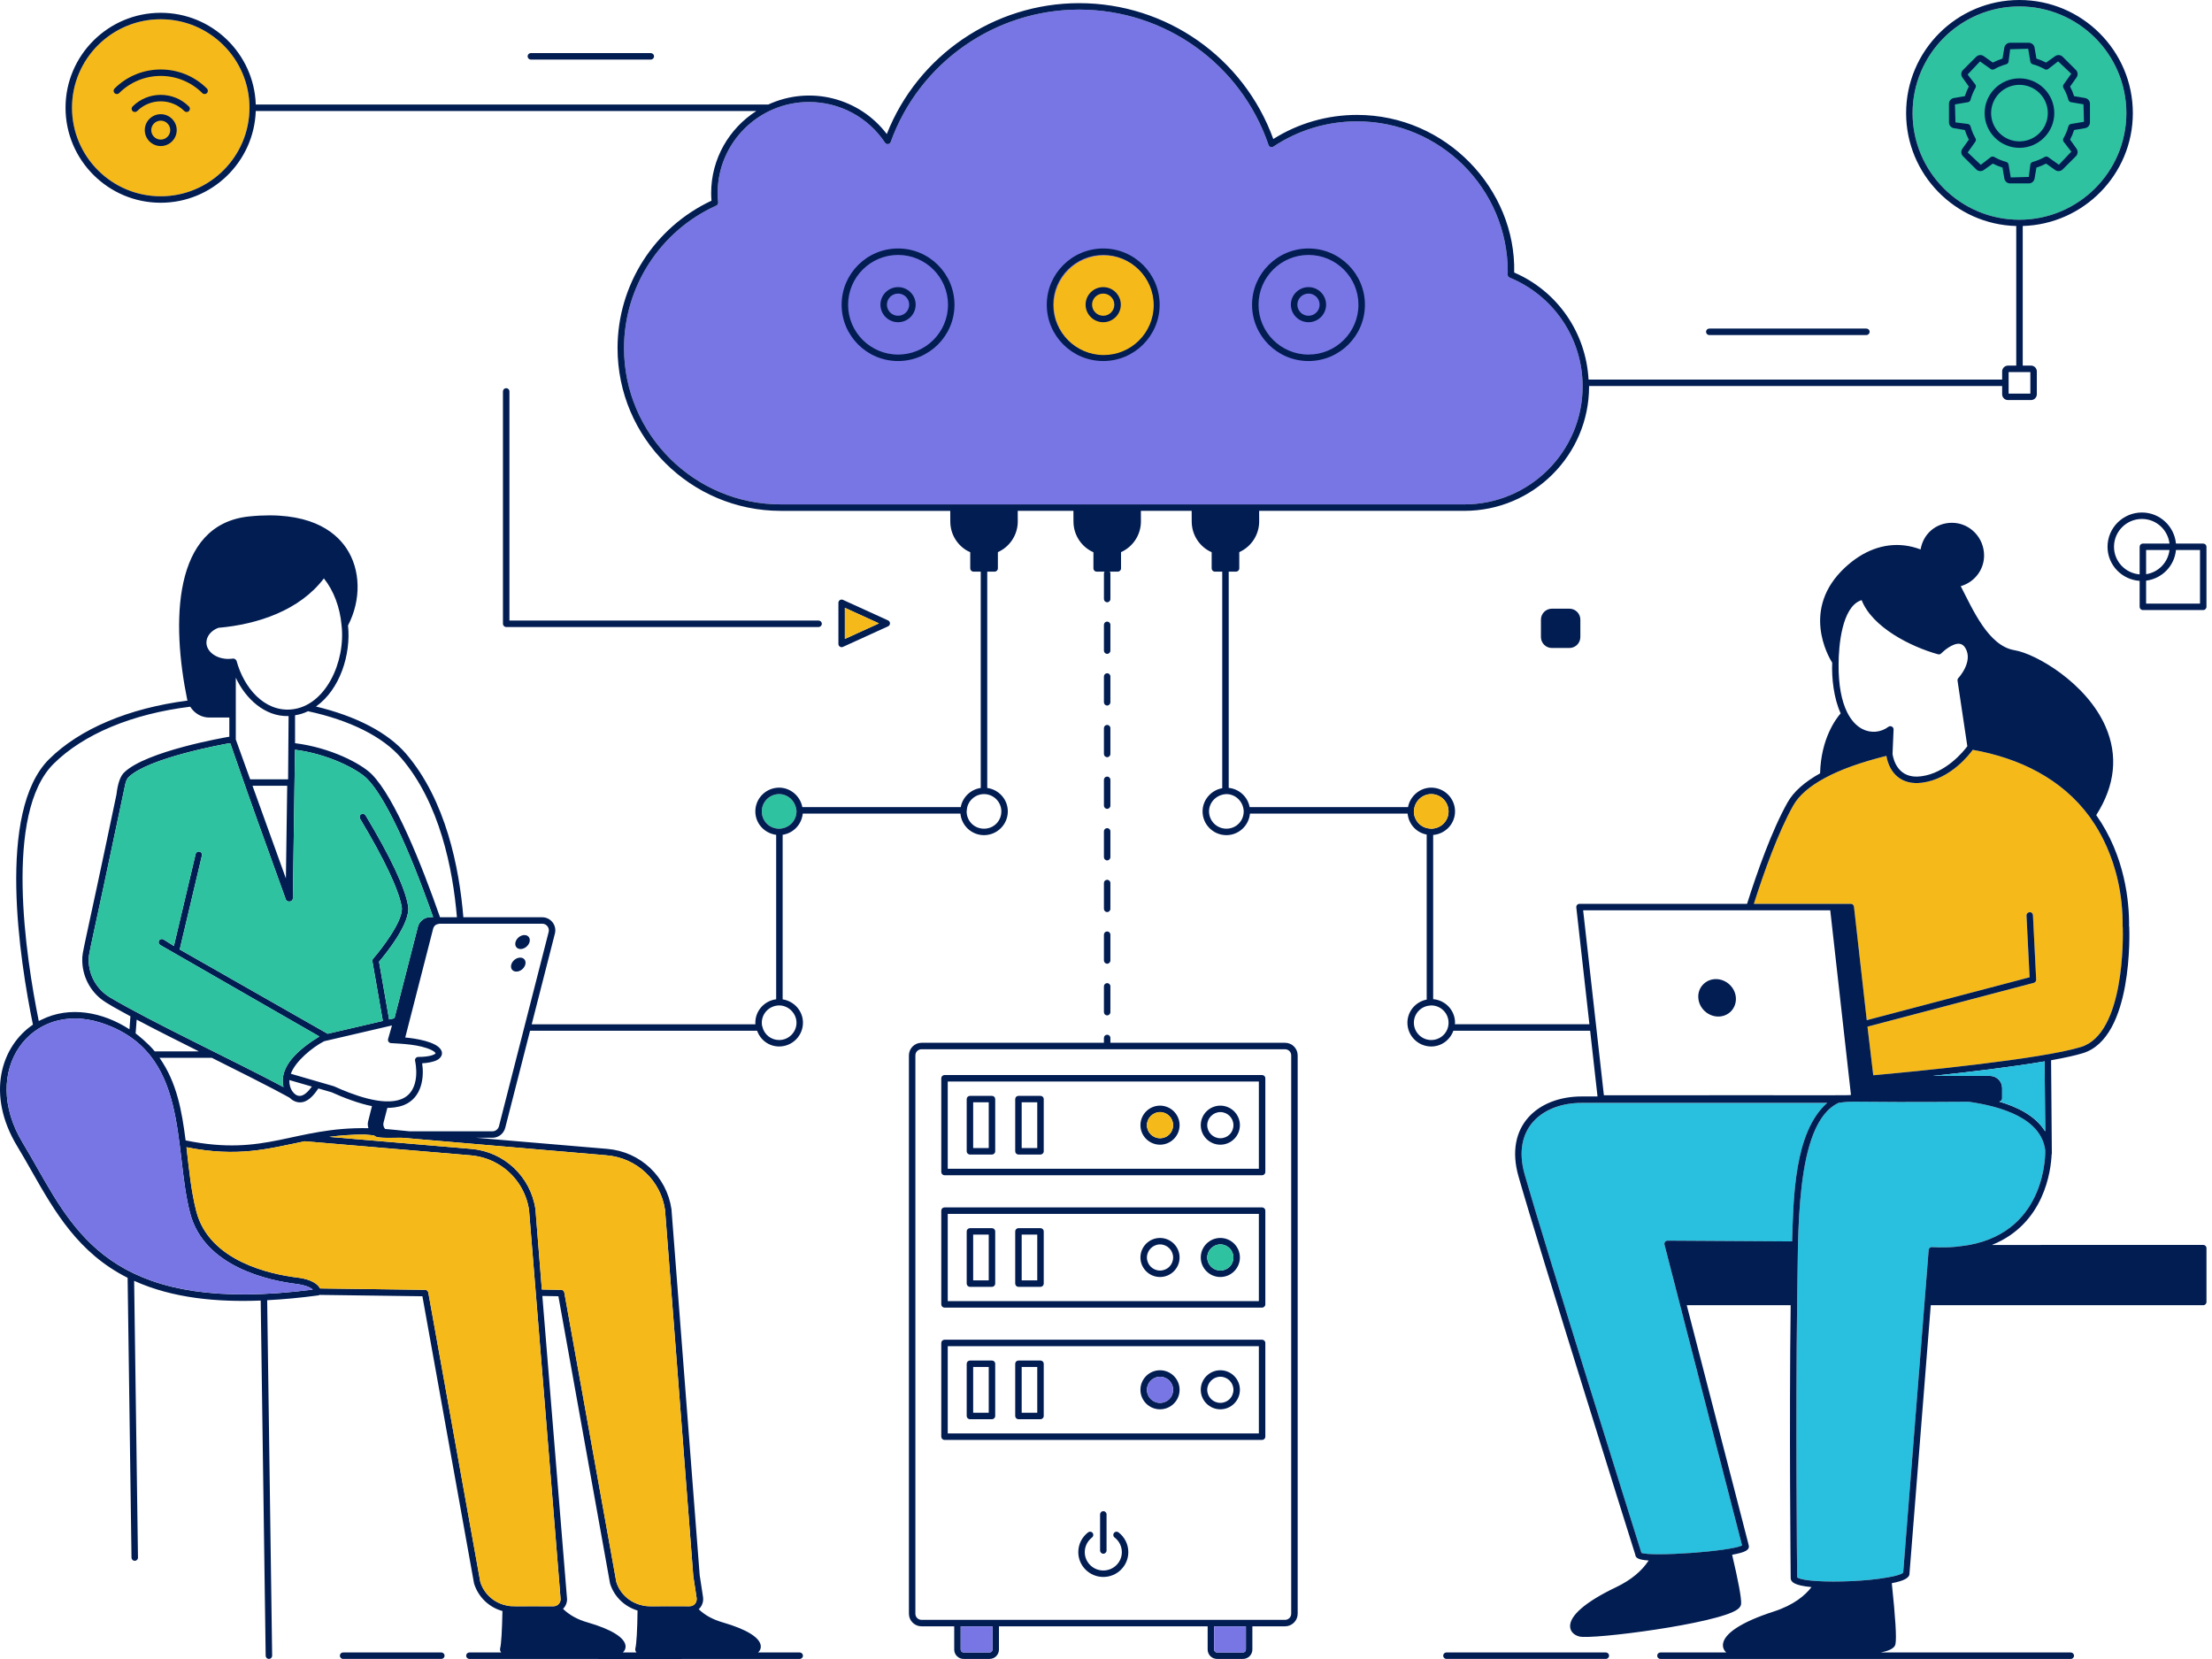 <svg width="288" height="216" viewBox="0 0 288 216" fill="none" xmlns="http://www.w3.org/2000/svg">
<path d="M256.388 162.09C255.657 162.178 254.304 162.517 251.551 162.37C251.302 162.347 251.127 162.529 251.109 162.756C250.311 172.867 248.578 194.811 247.792 204.757C247.791 204.76 247.539 205.08 245.775 205.373C243.01 205.878 239.11 206.002 236.641 205.855C234.649 205.741 234.107 205.464 233.988 205.383C233.974 203.968 233.78 184.521 233.989 169.522C234.16 161.176 233.582 146.23 239.393 143.583C241.742 143.28 239.824 143.563 256.31 143.443C260.527 144.047 265.785 145.578 266.287 149.781C266.291 149.884 266.593 160.212 256.388 162.09Z" fill="#29BFDE"/>
<path d="M213.709 202.192C213.072 200.159 200.966 161.563 198.523 152.966C196.758 146.826 200.909 143.602 205.936 143.602H237.9C233.544 147.447 233.514 156.147 233.328 161.634L217.125 161.536C217.125 161.536 217.124 161.536 217.123 161.536C216.849 161.536 216.65 161.793 216.713 162.055C230.708 216.333 213.333 148.99 226.815 201.231C225.094 202.021 215.099 202.704 213.709 202.192Z" fill="#29BFDE"/>
<path d="M101.445 107.895C100.179 107.895 99.188 106.906 99.188 105.643C99.188 104.401 100.2 103.391 101.445 103.391C102.624 103.391 103.629 104.349 103.702 105.614L103.731 105.616C103.733 105.625 103.738 105.633 103.742 105.643H103.702C103.702 106.871 102.703 107.881 101.445 107.895Z" fill="#2EC2A0"/>
<path d="M249.016 14.728C249.016 7.072 255.252 0.844 262.915 0.844C270.598 0.844 276.849 7.072 276.849 14.728C276.849 22.384 270.598 28.612 262.915 28.612C255.252 28.611 249.016 22.384 249.016 14.728Z" fill="#2EC2A0"/>
<path d="M20.92 25.558C14.554 25.558 9.375 20.385 9.375 14.025C9.375 7.675 14.553 2.508 20.92 2.508C27.294 2.508 32.48 7.674 32.48 14.025C32.48 20.385 27.294 25.558 20.92 25.558Z" fill="#F6B91A"/>
<path d="M233.479 104.874C234.209 103.579 235.587 102.379 237.575 101.306C237.575 101.306 237.575 101.306 237.576 101.306C237.577 101.306 237.577 101.306 237.577 101.306C239.61 100.199 242.321 99.232 245.602 98.418C246.019 100.771 247.662 102.243 250.233 101.908C253.977 101.437 256.438 98.198 256.847 97.625C262.902 98.7 268.437 101.382 272.062 106.337C272.23 106.664 276.466 111.776 276.362 120.665C276.362 120.676 276.372 120.682 276.373 120.693C276.374 120.717 276.376 120.742 276.382 120.765C276.414 121.88 276.665 134.59 270.93 136.321C265.747 137.914 249.29 139.52 243.895 139.999C243.875 139.828 243.102 133.315 243.145 133.673L264.794 127.968C264.987 127.917 265.117 127.739 265.107 127.54L264.686 119.169C264.675 118.938 264.501 118.747 264.244 118.771C264.012 118.782 263.833 118.98 263.845 119.212L264.25 127.242L243.05 132.828L241.383 118.051C241.359 117.839 241.18 117.678 240.965 117.678C240.784 117.678 227.859 117.678 228.35 117.678C229.628 113.664 231.501 108.379 233.479 104.874Z" fill="#F6B91A"/>
<path d="M190.663 65.67C172.739 65.67 121.417 65.67 101.661 65.67C90.406 65.67 81.248 56.541 81.248 45.319C81.248 37.337 85.962 30.055 93.258 26.768C93.424 26.693 93.524 26.52 93.504 26.34C93.462 25.955 93.435 25.544 93.435 25.146C93.435 18.603 98.771 13.279 105.329 13.279C109.329 13.279 113.027 15.258 115.223 18.572C115.418 18.868 115.855 18.801 115.971 18.483C119.68 8.175 129.539 1.25 140.505 1.25C151.669 1.25 161.579 8.333 165.163 18.874C165.25 19.129 165.562 19.246 165.796 19.088C169.024 16.937 172.792 15.8 176.693 15.8C187.509 15.8 196.307 24.577 196.307 35.367C196.307 35.479 196.308 35.591 196.295 35.704C196.274 35.891 196.379 36.069 196.554 36.14C202.325 38.517 206.054 44.081 206.054 50.316C206.052 58.782 199.148 65.67 190.663 65.67Z" fill="#7876E5"/>
<path d="M223.721 132.353C225.064 132.353 226.103 131.265 226.009 129.886V129.885C225.915 128.558 224.749 127.477 223.41 127.477C222.075 127.477 221.003 128.583 221.122 129.943C221.215 131.272 222.38 132.353 223.721 132.353Z" fill="#021D52"/>
<path d="M197.147 35.481C197.389 24.641 188.29 14.961 176.692 14.961C172.805 14.961 169.045 16.044 165.782 18.098C161.938 7.496 151.848 0.411 140.504 0.411C129.45 0.411 119.486 7.227 115.459 17.453C111.922 12.786 105.534 11.077 100.022 13.611H33.302C33.081 6.989 27.62 1.666 20.921 1.666C14.091 1.666 8.533 7.21 8.533 14.024C8.533 20.847 14.091 26.398 20.921 26.398C27.615 26.398 33.073 21.076 33.301 14.452H98.478C94.944 16.712 92.591 20.658 92.591 25.148C92.591 25.473 92.608 25.807 92.635 26.13C85.195 29.61 80.404 37.109 80.404 45.321C80.404 57.006 89.938 66.513 101.659 66.513H123.722L123.727 67.902C123.727 69.751 124.865 71.272 126.325 71.9V74.007C126.325 74.24 126.514 74.427 126.746 74.427H127.693V102.592C126.38 102.777 125.318 103.796 125.088 105.088H104.465C104.198 103.659 102.928 102.551 101.443 102.551C99.734 102.551 98.344 103.938 98.344 105.643C98.344 107.206 99.515 108.488 101.056 108.694V130.106C99.531 130.298 98.344 131.587 98.344 133.16C98.344 133.22 98.35 133.292 98.353 133.361H69.228C69.271 133.191 72.293 121.377 72.25 121.545C72.519 120.471 71.709 119.427 70.594 119.427H60.33C59.794 112.975 58.061 104.192 52.872 98.143C50.515 95.392 46.362 93.232 41.137 91.988C44.267 89.783 45.71 85.204 45.312 81.434C47.05 78.095 46.968 74.152 45.086 71.362C43.529 69.053 40.065 66.467 32.443 67.239C22.374 68.266 22.352 81.189 24.37 91.073C24.378 91.122 24.406 91.169 24.417 91.217C16.78 92.197 10.389 94.888 6.394 98.842C-0.481 105.664 2.579 125.084 4.287 133.41C0.152 136.22 -1.855 142.476 2.253 149.259C2.893 150.315 3.505 151.391 4.117 152.47C7.124 157.761 10.199 163.141 16.616 166.369L17.122 202.803C17.125 203.033 17.313 203.217 17.543 203.217C17.544 203.217 17.547 203.217 17.549 203.217C17.781 203.214 17.968 203.023 17.964 202.791L17.464 166.762C22.533 169.06 28.362 169.545 33.943 169.33L34.591 215.576C34.594 215.806 34.782 215.991 35.012 215.991C35.013 215.991 35.016 215.991 35.018 215.991C35.251 215.987 35.437 215.797 35.434 215.565L34.786 169.284C36.863 169.178 39.081 168.978 41.489 168.653C41.527 168.648 41.545 168.607 41.58 168.593C48.356 168.679 53.629 168.752 54.996 168.771L61.72 206.163C62.266 207.936 63.675 209.279 65.418 209.753C65.367 212.344 65.262 214.074 65.119 214.619C65.067 214.81 65.132 214.992 65.258 215.15H61.114C60.881 215.15 60.693 215.338 60.693 215.57C60.693 215.802 60.881 215.99 61.114 215.99C83.329 216.013 84.394 215.99 104.12 215.99C104.353 215.99 104.541 215.802 104.541 215.57C104.541 215.338 104.353 215.15 104.12 215.15H98.703C98.945 214.925 99.076 214.642 99.056 214.321C98.984 213.235 97.241 212.143 94.148 211.25C92.796 210.864 91.743 210.276 90.973 209.519C91.397 209.135 91.616 208.559 91.536 207.951C91.492 207.661 91.073 204.913 91.099 205.084L87.424 157.436C86.802 153.165 83.353 149.935 79.04 149.581L61.972 148.134H64.127C64.9 148.134 65.58 147.605 65.781 146.843L69.015 134.199H98.575C99.004 135.411 100.115 136.25 101.445 136.25C103.154 136.25 104.545 134.863 104.545 133.158C104.545 131.625 103.405 130.35 101.9 130.115V108.688C103.295 108.48 104.382 107.341 104.516 105.928H125.045C125.192 107.498 126.504 108.735 128.116 108.735C129.826 108.735 131.216 107.348 131.216 105.642C131.216 104.08 130.047 102.799 128.538 102.592V74.427H129.501C129.733 74.427 129.922 74.239 129.922 74.007V71.887C131.483 71.192 132.513 69.623 132.513 67.894C132.513 67.893 132.513 67.893 132.513 67.892L132.508 66.512H139.759L139.765 67.901C139.765 69.749 140.901 71.27 142.363 71.899V74.007C142.363 74.239 142.551 74.427 142.784 74.427H143.816C143.778 74.49 143.732 74.551 143.732 74.63V77.992C143.732 78.224 143.92 78.412 144.153 78.412C144.385 78.412 144.574 78.224 144.574 77.992V74.63C144.574 74.551 144.528 74.49 144.489 74.427H145.536C145.768 74.427 145.957 74.239 145.957 74.007V71.887C147.518 71.192 148.547 69.623 148.547 67.894C148.547 67.893 148.547 67.893 148.547 67.892L148.542 66.512H155.154L155.16 67.901C155.16 69.751 156.297 71.269 157.758 71.899V74.007C157.758 74.239 157.946 74.427 158.179 74.427H159.134V102.623C157.692 102.875 156.573 104.144 156.573 105.642C156.573 107.348 157.964 108.735 159.673 108.735C161.285 108.735 162.597 107.498 162.744 105.928H183.272C183.399 107.304 184.413 108.413 185.754 108.658V130.146C184.321 130.422 183.244 131.667 183.244 133.159C183.244 134.865 184.635 136.252 186.344 136.252C187.668 136.252 188.788 135.41 189.228 134.201H207.035L207.995 142.757H205.939C200.236 142.757 195.817 146.591 197.715 153.193C200.215 161.987 212.806 202.115 212.915 202.423C212.942 202.819 213.27 203.087 214.653 203.173C213.764 204.544 212.361 205.721 210.408 206.654C206.419 208.559 204.295 210.4 204.43 211.84C204.484 212.433 204.921 212.882 205.625 213.07C207.238 213.506 223.677 211.401 226.218 209.538C226.523 209.315 226.684 209.067 226.694 208.801C226.735 208.05 226.338 205.897 225.521 202.428C227.319 202.104 227.706 201.782 227.706 201.352C227.706 201.182 227.826 201.781 219.613 169.936H233.143C232.937 185.388 233.146 205.274 233.148 205.486C233.167 205.943 233.542 206.423 235.856 206.637C235.035 207.709 233.563 208.975 230.912 209.827C226.711 211.185 224.37 212.729 224.32 214.174C224.307 214.553 224.472 214.885 224.754 215.151H216.187C215.954 215.151 215.766 215.339 215.766 215.571C215.766 215.803 215.954 215.991 216.187 215.991C234.682 215.991 251.103 215.991 269.612 215.991C269.845 215.991 270.033 215.803 270.033 215.571C270.033 215.339 269.845 215.151 269.612 215.151C254.839 215.151 254.259 215.151 244.871 215.151C245.566 215.001 246.665 214.747 246.788 214.05C246.945 213.23 246.791 210.696 246.31 206.131C247.917 205.824 248.639 205.417 248.613 204.865L251.385 169.937H286.86C287.093 169.937 287.281 169.749 287.281 169.517V162.505C287.281 162.273 287.093 162.085 286.86 162.085L259.344 162.092C266.2 159.345 267.033 152.368 267.118 150.304C267.124 150.277 267.148 150.26 267.148 150.232L267.049 138.045C268.896 137.711 270.23 137.415 271.178 137.123C277.767 135.137 277.248 121.242 277.223 120.652C277.223 120.637 277.208 120.628 277.206 120.614C277.236 117.458 276.7 111.476 272.929 106.126C275.387 102.262 275.799 98.376 274.127 94.569C271.652 88.934 265.099 85.119 262.28 84.655C258.873 84.092 256.848 79.329 255.286 76.318C257.034 75.82 258.325 74.229 258.325 72.327C258.325 69.978 256.451 68.067 254.147 68.067C252.04 68.067 250.401 69.514 250.058 71.537C249.405 71.291 248.712 71.107 247.988 71.018C245.272 70.689 242.58 71.683 240.207 73.902C234.464 79.258 238.026 85.448 238.551 86.285C238.464 88.278 238.752 90.918 239.653 92.879C239.029 93.591 237.087 96.178 236.973 100.689C234.958 101.808 233.527 103.075 232.747 104.46C230.693 108.1 228.759 113.594 227.466 117.677H205.652C205.402 117.677 205.206 117.894 205.233 118.144L206.94 133.359H189.421C189.425 133.288 189.444 133.235 189.444 133.158C189.444 131.539 188.187 130.22 186.597 130.09V108.709C188.186 108.578 189.444 107.261 189.444 105.641C189.444 103.936 188.054 102.549 186.344 102.549C184.86 102.549 183.589 103.657 183.322 105.086H162.7C162.463 103.755 161.343 102.717 159.977 102.579V74.425H160.931C161.164 74.425 161.352 74.237 161.352 74.005V71.885C162.913 71.19 163.944 69.622 163.944 67.892C163.944 67.723 163.938 66.341 163.938 66.51H190.663C199.614 66.51 206.896 59.245 206.896 50.316C206.896 50.296 206.891 50.277 206.891 50.256H260.678V51.332C260.678 51.749 261.019 52.088 261.436 52.088H264.436C264.854 52.088 265.193 51.748 265.193 51.332V48.356C265.193 47.939 264.853 47.6 264.436 47.6H263.358V29.424C271.301 29.19 277.694 22.694 277.694 14.723C277.693 6.605 271.064 0 262.917 0C254.788 0 248.174 6.605 248.174 14.725C248.174 22.708 254.572 29.212 262.514 29.428V47.602H261.435C261.017 47.602 260.678 47.942 260.678 48.358V49.417H206.828C206.489 43.312 202.799 37.929 197.147 35.481ZM20.921 25.556C14.555 25.556 9.376 20.383 9.376 14.024C9.376 7.673 14.554 2.506 20.921 2.506C27.295 2.506 32.481 7.672 32.481 14.024C32.481 20.383 27.295 25.556 20.921 25.556ZM56.712 137.147C56.668 137.239 56.129 137.612 54.455 137.612C54.18 137.612 53.982 137.871 54.045 138.131C54.056 138.17 54.957 142.026 52.26 143.105C49.853 144.063 45.828 142.498 43.47 141.426C42.932 141.271 37.698 139.754 37.868 139.803C38.419 138.221 40.64 136.367 42.206 135.566C48.489 134.104 51.235 133.465 51.035 133.512C50.986 133.681 50.48 135.448 50.529 135.278C50.529 135.278 50.529 135.278 50.529 135.278C50.454 135.549 50.656 135.814 50.935 135.814C52.226 135.896 54.617 135.97 56.146 136.699C56.529 136.886 56.701 137.055 56.712 137.147ZM24.168 148.48C23.682 144.708 23.046 140.96 20.771 137.729H27.584C36.33 142.091 36.767 142.43 37.679 142.906C38.076 143.298 38.562 143.529 39.057 143.529C40.05 143.529 40.796 142.684 41.452 141.714C41.622 141.764 43.347 142.262 43.177 142.213C44.715 142.917 46.764 143.69 48.43 144.017L47.933 145.99C47.851 146.293 47.882 146.596 47.967 146.887C38.156 146.716 34.732 150.641 24.168 148.48ZM14.32 129.856C12.581 128.815 11.573 126.975 11.549 125.069C11.537 124 11.428 125.353 16.285 102.217C16.285 102.216 16.285 102.215 16.285 102.214C16.361 101.843 16.486 101.431 16.757 101.17C19.34 98.67 29.014 96.92 29.854 96.772L29.988 96.787C33.866 107.95 33.232 105.978 37.214 117.104C37.363 117.518 38.122 117.454 38.13 116.96L38.409 97.612C42.83 98.184 46.601 100.199 47.788 101.383C50.06 103.673 53.109 110.066 56.395 119.409H56.04C55.267 119.409 54.577 119.955 54.402 120.7L51.358 132.574L50.663 132.735L49.35 125.215C50.157 124.269 53.507 120.178 53.138 117.964C52.744 115.6 50.882 111.629 47.602 106.161C47.481 105.962 47.221 105.896 47.024 106.017C46.825 106.136 46.76 106.393 46.879 106.593C50.059 111.893 51.936 115.873 52.306 118.101C52.586 119.782 49.714 123.518 48.583 124.816C48.5 124.911 48.464 125.039 48.486 125.164L49.842 132.925L42.666 134.592C42.661 134.591 42.656 134.587 42.65 134.587L23.399 123.62L26.291 111.387C26.345 111.16 26.205 110.934 25.979 110.881C25.747 110.824 25.524 110.967 25.472 111.193L22.641 123.165L21.296 122.319C21.101 122.195 20.84 122.252 20.715 122.45C20.591 122.646 20.651 122.905 20.847 123.029C49.259 139.359 39.46 133.727 41.58 134.945C39.123 136.466 36.245 138.732 36.912 141.535C30.643 138.187 19.768 133.093 14.32 129.856ZM37.528 93.232C37.543 93.231 37.557 93.235 37.574 93.235C37.572 93.404 37.507 102.013 37.511 101.467H32.572L30.7 96.274C30.7 96.071 30.7 87.883 30.7 88.233C31.961 90.955 34.475 93.31 37.528 93.232ZM32.875 102.308H37.394L37.224 114.37L32.875 102.308ZM38.131 142.17C38.131 142.169 38.13 142.168 38.129 142.167C37.803 141.758 37.652 141.187 37.673 140.659C37.674 140.647 37.676 140.635 37.676 140.623L40.605 141.47C39.572 142.91 38.772 142.97 38.131 142.17ZM25.9 136.889H20.153C19.287 135.822 17.884 134.709 17.66 134.548L17.795 132.756C20.323 134.096 23.345 135.613 25.9 136.889ZM52.232 98.688C57.254 104.542 58.958 113.106 59.492 119.425H57.292C54.887 112.549 51.426 103.857 48.385 100.79C47.041 99.449 43.102 97.347 38.415 96.763V93.128C39.007 93.034 39.573 92.864 40.1 92.601C45.557 93.767 49.864 95.924 52.232 98.688ZM37.932 92.368C34.376 92.69 31.737 89.496 30.802 86.051C30.754 85.87 30.503 85.741 30.396 85.741C30.395 85.741 30.008 85.791 29.723 85.791C28.153 85.791 26.875 84.833 26.875 83.656C26.875 82.822 27.53 82.061 28.444 81.738C33.604 81.293 39.049 79.434 42.169 75.307C43.434 76.876 44.264 79.056 44.468 81.387C45.028 86.132 42.397 91.954 37.932 92.368ZM6.988 99.435C10.895 95.568 17.206 92.94 24.77 92.012C25.296 92.868 26.221 93.423 27.245 93.423H29.858V95.931C29.828 95.93 29.798 95.927 29.77 95.933C29.333 96.008 19.044 97.786 16.171 100.567C15.669 101.048 15.342 101.972 15.169 103.39C15.168 103.394 15.172 103.397 15.172 103.402C10.718 124.685 10.697 123.798 10.711 125.059C10.73 126.98 11.602 128.796 13.093 130.018C13.853 130.641 15.351 131.425 16.983 132.32L16.855 134.013C13.407 131.777 9.095 130.925 5.4 132.766C5.284 132.824 5.162 132.868 5.047 132.932C3.355 124.569 0.489 105.887 6.988 99.435ZM4.85 152.056C4.233 150.97 3.617 149.887 2.974 148.824C-2.773 139.334 4.087 130.28 13.079 133.145C24.767 136.87 22.514 149.367 24.748 157.938C26.575 164.979 35.068 166.743 38.633 167.175C39.273 167.256 40.25 167.469 40.729 167.905C15.674 171.107 10.174 161.424 4.85 152.056ZM62.536 205.965L55.763 168.281C55.728 168.082 55.556 167.938 55.354 167.934C55.354 167.934 49.545 167.852 41.685 167.752C41.676 167.736 41.657 167.726 41.647 167.709C41.123 166.809 39.768 166.469 38.736 166.34C35.34 165.929 27.26 164.268 25.563 157.726C24.872 155.074 24.6 152.098 24.279 149.368C30.995 150.692 34.81 149.588 39.673 148.592L61.244 150.419C62.713 150.54 64.072 151.028 65.228 151.794C67.155 153.072 68.517 155.122 68.879 157.531C68.892 157.702 73.004 208.252 72.977 208.076C73.065 208.605 72.656 209.133 72.062 209.133C66.826 209.102 66.682 209.21 65.929 209.023C64.319 208.695 63.014 207.505 62.536 205.965ZM82.864 215.149H81.097C81.338 214.925 81.47 214.642 81.449 214.32C81.376 213.234 79.634 212.143 76.54 211.248C75.183 210.866 74.109 210.26 73.304 209.469C73.703 209.08 73.903 208.512 73.809 207.94C69.809 158.873 70.763 170.566 70.613 168.732L72.702 168.769L79.426 206.161C79.949 207.876 81.319 209.183 83.009 209.689C82.982 212.131 82.872 214.055 82.724 214.618C82.673 214.81 82.737 214.992 82.864 215.149ZM86.587 157.528L90.263 205.178L90.701 208.064C90.775 208.656 90.352 209.131 89.787 209.131C84.593 209.091 84.412 209.23 83.529 208.991C81.964 208.631 80.7 207.454 80.243 205.965L73.47 168.28C73.435 168.082 73.264 167.937 73.062 167.934L70.548 167.889L69.715 157.432C69.076 153.162 65.621 149.933 61.315 149.579L42.871 148.017C44.144 147.843 45.905 147.706 47.461 147.714L48.671 147.818C49.059 148.07 48.892 148.191 52.328 148.132L78.969 150.417C82.89 150.741 86.024 153.676 86.587 157.528ZM64.965 146.631C64.863 147.021 64.517 147.293 64.126 147.293C63.953 147.293 53.12 147.293 53.292 147.293C51.031 147.059 50.316 147.005 50.142 146.991C49.935 146.763 49.87 146.457 49.928 146.201L50.433 144.244C50.893 144.251 51.839 144.179 52.574 143.885C55.005 142.912 55.227 140.138 54.964 138.44C55.574 138.411 56.426 138.285 56.948 137.995C57.417 137.735 57.723 137.239 57.437 136.722C56.833 135.601 54.035 135.199 52.763 135.081C52.813 134.885 56.619 120.04 56.395 120.916C56.395 120.915 56.396 120.914 56.396 120.913C56.568 120.296 57.067 120.322 57.236 120.266C62.367 120.264 65.405 120.265 70.596 120.265C71.165 120.265 71.57 120.8 71.435 121.337L64.965 146.631ZM103.702 133.158C103.702 134.399 102.689 135.41 101.445 135.41C100.389 135.41 99.49 134.701 99.25 133.645C99.207 133.516 99.187 133.37 99.187 133.158C99.187 131.916 100.2 130.905 101.473 130.905C102.681 130.919 103.702 131.951 103.702 133.158ZM101.445 107.894C100.179 107.894 99.187 106.905 99.187 105.642C99.187 104.4 100.2 103.39 101.445 103.39C102.624 103.39 103.629 104.348 103.702 105.613L103.73 105.615C103.733 105.625 103.738 105.633 103.742 105.642H103.702C103.702 106.87 102.703 107.88 101.445 107.894ZM130.373 105.642C130.373 106.905 129.382 107.894 128.116 107.894C126.85 107.894 125.858 106.905 125.854 105.639C125.866 105.601 125.873 105.562 125.875 105.523C125.918 104.346 126.923 103.39 128.116 103.39C129.36 103.39 130.373 104.4 130.373 105.642ZM213.711 202.186C213.073 200.153 200.967 161.558 198.524 152.961C196.759 146.82 200.91 143.596 205.937 143.596H237.901C233.545 147.442 233.515 156.141 233.329 161.629L217.127 161.53C217.126 161.53 217.125 161.53 217.124 161.53C216.85 161.53 216.651 161.787 216.714 162.049C230.709 216.327 213.335 148.984 226.816 201.225C225.095 202.016 215.1 202.698 213.711 202.186ZM256.389 162.092C255.657 162.179 254.305 162.519 251.552 162.372C251.302 162.349 251.127 162.531 251.109 162.758C250.311 172.869 248.578 194.813 247.792 204.759C247.791 204.762 247.539 205.082 245.775 205.375C243.011 205.879 239.11 206.003 236.642 205.857C234.65 205.743 234.107 205.466 233.989 205.385C233.974 203.97 233.78 184.523 233.989 169.524C234.16 161.178 233.582 146.232 239.394 143.585C241.742 143.282 239.825 143.565 256.31 143.445C260.527 144.049 265.785 145.58 266.287 149.783C266.292 149.886 266.593 160.214 256.389 162.092ZM266.207 138.191L266.28 147.308C265.006 145.248 262.643 144.125 260.296 143.427C260.507 143.404 260.677 143.24 260.677 143.023V141.662C260.677 140.791 259.959 140.081 259.076 140.081H251.663C256.253 139.596 261.9 138.927 266.207 138.191ZM242.23 78.189C242.286 78.167 242.339 78.151 242.385 78.137C243.774 81.695 248.826 84.219 252.326 85.186C252.472 85.228 252.633 85.186 252.74 85.076C253.117 84.692 254.275 83.717 255.139 83.82C255.448 83.859 255.697 84.045 255.9 84.39C256.937 86.158 254.999 88.256 254.979 88.276C254.891 88.371 254.851 88.499 254.869 88.626L256.145 97.161C255.671 97.796 253.372 100.665 250.126 101.073C247.136 101.471 246.52 98.923 246.406 98.172C246.42 97.844 246.549 94.811 246.542 94.986C246.556 94.628 246.148 94.424 245.868 94.632C244.883 95.368 243.571 95.502 242.433 94.894C241.673 94.488 241.019 93.771 240.517 92.779C239.748 91.246 239.366 89.151 239.382 86.547C239.381 83.985 239.836 79.112 242.23 78.189ZM233.48 104.873C234.21 103.578 235.588 102.378 237.576 101.305C237.576 101.305 237.576 101.304 237.577 101.304C237.578 101.304 237.578 101.304 237.578 101.304C239.611 100.198 242.322 99.231 245.604 98.416C246.02 100.77 247.663 102.242 250.234 101.907C253.978 101.436 256.439 98.196 256.848 97.624C262.903 98.699 268.438 101.381 272.063 106.336C272.231 106.663 276.468 111.775 276.363 120.664C276.363 120.675 276.373 120.681 276.374 120.692C276.375 120.716 276.377 120.741 276.383 120.764C276.415 121.879 276.666 134.589 270.931 136.32C265.748 137.913 249.291 139.519 243.896 139.998C243.876 139.827 243.103 133.314 243.146 133.671L264.795 127.967C264.988 127.916 265.118 127.737 265.108 127.539L264.687 119.168C264.676 118.937 264.502 118.746 264.245 118.77C264.014 118.781 263.834 118.979 263.847 119.211L264.251 127.241L243.051 132.827L241.385 118.05C241.361 117.838 241.181 117.677 240.966 117.677C240.785 117.677 227.86 117.677 228.351 117.677C229.629 113.662 231.502 108.378 233.48 104.873ZM238.297 118.517C241.324 145.508 240.883 141.576 240.994 142.561C240.223 142.64 240.791 142.576 208.825 142.604C207.819 133.636 207.098 127.209 206.123 118.517H238.297ZM188.6 133.158C188.6 134.453 187.557 135.41 186.343 135.41C185.098 135.41 184.085 134.399 184.085 133.158C184.085 131.974 185.014 130.993 186.2 130.921C186.237 130.919 186.307 130.917 186.343 130.905C187.588 130.905 188.6 131.915 188.6 133.158ZM186.343 103.39C187.588 103.39 188.6 104.4 188.6 105.642C188.6 106.905 187.609 107.894 186.303 107.898C186.268 107.887 186.232 107.88 186.195 107.878C185.011 107.821 184.085 106.839 184.081 105.639C184.093 105.603 184.099 105.565 184.101 105.528C184.159 104.348 185.164 103.39 186.343 103.39ZM161.929 105.613L161.957 105.615C161.96 105.625 161.965 105.633 161.969 105.642H161.929C161.929 106.905 160.938 107.894 159.672 107.894C158.427 107.894 157.414 106.884 157.414 105.642C157.414 104.451 158.381 103.449 159.672 103.39C160.865 103.39 161.871 104.347 161.929 105.613ZM249.017 14.725C249.017 7.069 255.253 0.84 262.917 0.84C270.6 0.84 276.85 7.069 276.85 14.725C276.85 22.381 270.6 28.609 262.917 28.609C255.253 28.608 249.017 22.381 249.017 14.725ZM261.52 48.443H264.35V51.25H261.52V48.443ZM190.662 65.671C172.738 65.671 121.416 65.671 101.661 65.671C90.405 65.671 81.248 56.542 81.248 45.32C81.248 37.338 85.962 30.056 93.258 26.769C93.424 26.694 93.523 26.521 93.503 26.341C93.462 25.956 93.434 25.545 93.434 25.147C93.434 18.604 98.77 13.28 105.328 13.28C109.328 13.28 113.027 15.259 115.223 18.573C115.417 18.869 115.855 18.802 115.97 18.484C119.679 8.176 129.538 1.251 140.504 1.251C151.669 1.251 161.579 8.334 165.163 18.875C165.25 19.13 165.561 19.247 165.796 19.089C169.024 16.938 172.791 15.801 176.693 15.801C187.509 15.801 196.307 24.578 196.307 35.368C196.307 35.48 196.308 35.592 196.295 35.705C196.273 35.892 196.379 36.07 196.553 36.141C202.324 38.518 206.054 44.083 206.054 50.317C206.052 58.783 199.148 65.671 190.662 65.671Z" fill="#021D52"/>
<path d="M170.365 32.352C166.313 32.352 163.016 35.639 163.016 39.679C163.016 43.72 166.313 47.007 170.365 47.007C174.415 47.007 177.71 43.72 177.71 39.679C177.71 35.639 174.415 32.352 170.365 32.352ZM170.365 46.166C166.777 46.166 163.858 43.256 163.858 39.679C163.858 36.101 166.777 33.191 170.365 33.191C173.95 33.191 176.868 36.101 176.868 39.679C176.868 43.256 173.95 46.166 170.365 46.166Z" fill="#021D52"/>
<path d="M170.367 37.383C169.101 37.383 168.07 38.408 168.07 39.668C168.07 40.927 169.101 41.953 170.367 41.953C171.629 41.953 172.656 40.927 172.656 39.668C172.656 38.408 171.629 37.383 170.367 37.383ZM170.367 41.112C169.566 41.112 168.913 40.464 168.913 39.668C168.913 38.872 169.565 38.223 170.367 38.223C171.164 38.223 171.814 38.872 171.814 39.668C171.814 40.464 171.164 41.112 170.367 41.112Z" fill="#021D52"/>
<path d="M143.639 32.352C139.586 32.352 136.289 35.639 136.289 39.679C136.289 43.72 139.586 47.007 143.639 47.007C147.689 47.007 150.984 43.72 150.984 39.679C150.984 35.639 147.689 32.352 143.639 32.352ZM143.639 46.166C140.051 46.166 137.132 43.256 137.132 39.679C137.132 36.101 140.051 33.191 143.639 33.191C147.224 33.191 150.142 36.101 150.142 39.679C150.142 43.256 147.224 46.166 143.639 46.166Z" fill="#021D52"/>
<path d="M116.928 32.352C112.875 32.352 109.578 35.639 109.578 39.679C109.578 43.72 112.875 47.007 116.928 47.007C120.978 47.007 124.273 43.72 124.273 39.679C124.273 35.639 120.978 32.352 116.928 32.352ZM116.928 46.166C113.339 46.166 110.421 43.256 110.421 39.679C110.421 36.101 113.339 33.191 116.928 33.191C120.513 33.191 123.43 36.101 123.43 39.679C123.43 43.256 120.514 46.166 116.928 46.166Z" fill="#021D52"/>
<path d="M116.929 37.383C115.663 37.383 114.633 38.408 114.633 39.668C114.633 40.927 115.663 41.953 116.929 41.953C118.192 41.953 119.219 40.927 119.219 39.668C119.218 38.408 118.192 37.383 116.929 37.383ZM116.929 41.112C116.128 41.112 115.475 40.464 115.475 39.668C115.475 38.872 116.127 38.223 116.929 38.223C117.727 38.223 118.376 38.872 118.376 39.668C118.376 40.464 117.727 41.112 116.929 41.112Z" fill="#021D52"/>
<path d="M68.283 121.742C67.779 121.742 67.258 122.149 67.12 122.653C66.981 123.156 67.277 123.563 67.782 123.563C68.286 123.563 68.806 123.157 68.945 122.653C69.084 122.149 68.788 121.742 68.283 121.742Z" fill="#021D52"/>
<path d="M67.731 124.68C67.226 124.68 66.706 125.086 66.567 125.59C66.428 126.093 66.725 126.501 67.229 126.501C67.733 126.501 68.254 126.094 68.392 125.59C68.531 125.086 68.236 124.68 67.731 124.68Z" fill="#021D52"/>
<path d="M264.9 23.242L265.141 21.817C265.575 21.683 265.997 21.509 266.399 21.298L267.581 22.136C267.883 22.35 268.298 22.316 268.562 22.053L270.28 20.34C270.544 20.077 270.579 19.663 270.362 19.361L269.522 18.182C269.735 17.779 269.909 17.359 270.043 16.927L271.474 16.687C271.842 16.623 272.108 16.307 272.108 15.935V13.512C272.108 13.138 271.841 12.823 271.472 12.762L270.043 12.521C269.908 12.088 269.734 11.668 269.522 11.266L270.362 10.087C270.578 9.782 270.543 9.37 270.279 9.108L268.561 7.394C268.296 7.131 267.883 7.099 267.579 7.313L266.398 8.15C265.994 7.938 265.573 7.765 265.14 7.631L264.9 6.206C264.837 5.837 264.52 5.57 264.147 5.57H261.718C261.345 5.57 261.028 5.836 260.964 6.206L260.723 7.631C260.29 7.765 259.87 7.938 259.465 8.15L258.285 7.313C257.98 7.097 257.567 7.131 257.302 7.395L255.585 9.108C255.321 9.369 255.286 9.781 255.502 10.089L256.342 11.267C256.131 11.668 255.956 12.088 255.822 12.522L254.395 12.763C254.024 12.823 253.756 13.139 253.756 13.513V15.936C253.756 16.307 254.022 16.623 254.393 16.688L255.822 16.928C255.957 17.361 256.131 17.782 256.342 18.183L255.502 19.362C255.286 19.666 255.321 20.078 255.584 20.341L257.302 22.054C257.567 22.318 257.98 22.352 258.285 22.136L259.465 21.299C259.868 21.51 260.289 21.684 260.723 21.817L260.965 23.246C261.028 23.613 261.345 23.88 261.718 23.88H264.147C264.521 23.878 264.838 23.611 264.9 23.242ZM261.511 21.418C261.484 21.256 261.364 21.124 261.205 21.082C260.661 20.935 260.136 20.719 259.648 20.439C259.503 20.356 259.327 20.366 259.193 20.46L257.899 21.46L256.189 19.849L257.182 18.455C257.277 18.321 257.286 18.145 257.204 18.002C256.923 17.513 256.706 16.991 256.56 16.448C256.517 16.289 256.385 16.17 256.223 16.143L254.598 15.936L254.532 13.591L256.222 13.307C256.384 13.279 256.516 13.161 256.559 13.002C256.707 12.457 256.924 11.934 257.203 11.448C257.285 11.306 257.277 11.129 257.181 10.995L256.18 9.703L257.796 7.997L259.193 8.988C259.328 9.082 259.505 9.092 259.647 9.01C260.139 8.728 260.663 8.512 261.204 8.368C261.363 8.325 261.484 8.194 261.51 8.031L261.718 6.41L264.069 6.344L264.353 8.03C264.381 8.193 264.5 8.324 264.66 8.367C265.2 8.512 265.724 8.728 266.216 9.009C266.358 9.092 266.536 9.082 266.671 8.987L267.966 7.988L269.675 9.601L268.682 10.994C268.587 11.128 268.578 11.305 268.66 11.447C268.942 11.936 269.159 12.458 269.306 13.001C269.349 13.16 269.481 13.279 269.643 13.306L271.268 13.58L271.332 15.858L269.642 16.142C269.479 16.169 269.347 16.289 269.304 16.448C269.159 16.987 268.943 17.51 268.661 18.001C268.579 18.144 268.588 18.32 268.683 18.454L269.685 19.746L268.068 21.451L266.671 20.46C266.537 20.364 266.358 20.357 266.217 20.439C265.729 20.719 265.204 20.935 264.66 21.082C264.501 21.124 264.381 21.256 264.354 21.418L264.147 23.039L261.796 23.103L261.511 21.418Z" fill="#021D52"/>
<path d="M267.466 14.726C267.466 12.232 265.432 10.203 262.932 10.203C260.432 10.203 258.398 12.232 258.398 14.726C258.398 17.22 260.432 19.248 262.932 19.248C265.432 19.248 267.466 17.22 267.466 14.726ZM262.932 18.408C260.897 18.408 259.241 16.756 259.241 14.726C259.241 12.695 260.897 11.044 262.932 11.044C264.967 11.044 266.623 12.695 266.623 14.726C266.623 16.756 264.967 18.408 262.932 18.408Z" fill="#021D52"/>
<path d="M122.553 140.389V152.593C122.553 152.825 122.741 153.013 122.974 153.013H164.323C164.556 153.013 164.744 152.825 164.744 152.593V140.389C164.744 140.157 164.556 139.969 164.323 139.969H122.974C122.741 139.969 122.553 140.157 122.553 140.389ZM123.395 140.809H163.902V152.172H123.395V140.809Z" fill="#021D52"/>
<path d="M164.323 157.203H122.974C122.741 157.203 122.553 157.391 122.553 157.623V169.827C122.553 170.059 122.741 170.247 122.974 170.247H164.323C164.556 170.247 164.744 170.059 164.744 169.827V157.623C164.744 157.391 164.556 157.203 164.323 157.203ZM163.902 169.407H123.395V158.044H163.902V169.407Z" fill="#021D52"/>
<path d="M164.323 174.43H122.974C122.741 174.43 122.553 174.618 122.553 174.85V187.054C122.553 187.286 122.741 187.474 122.974 187.474H164.323C164.556 187.474 164.744 187.286 164.744 187.054V174.85C164.744 174.618 164.556 174.43 164.323 174.43ZM163.902 186.634H123.395V175.27H163.902V186.634Z" fill="#021D52"/>
<path d="M145.628 199.51C145.446 199.37 145.181 199.401 145.038 199.586C144.896 199.77 144.929 200.033 145.113 200.175C145.718 200.641 146.064 201.338 146.064 202.088C146.064 203.405 144.982 204.476 143.65 204.476C142.319 204.476 141.236 203.405 141.236 202.088C141.236 201.338 141.582 200.641 142.186 200.175C142.371 200.033 142.404 199.77 142.262 199.586C142.118 199.4 141.853 199.368 141.671 199.51C140.858 200.137 140.393 201.076 140.393 202.088C140.393 203.869 141.854 205.318 143.65 205.318C145.445 205.318 146.906 203.869 146.906 202.088C146.907 201.076 146.441 200.136 145.628 199.51Z" fill="#021D52"/>
<path d="M144.072 201.874V197.17C144.072 196.938 143.884 196.75 143.651 196.75C143.419 196.75 143.23 196.938 143.23 197.17V201.874C143.23 202.106 143.419 202.294 143.651 202.294C143.884 202.294 144.072 202.106 144.072 201.874Z" fill="#021D52"/>
<path d="M129.154 142.68H126.284C126.052 142.68 125.863 142.868 125.863 143.1V149.897C125.863 150.129 126.052 150.317 126.284 150.317H129.154C129.387 150.317 129.575 150.129 129.575 149.897V143.1C129.576 142.868 129.387 142.68 129.154 142.68ZM128.733 149.477H126.706V143.52H128.733V149.477Z" fill="#021D52"/>
<path d="M135.471 142.68H132.601C132.368 142.68 132.18 142.868 132.18 143.1V149.897C132.18 150.129 132.368 150.317 132.601 150.317H135.471C135.703 150.317 135.892 150.129 135.892 149.897V143.1C135.892 142.868 135.704 142.68 135.471 142.68ZM135.05 149.477H133.022V143.52H135.05V149.477Z" fill="#021D52"/>
<path d="M158.886 143.953C157.481 143.953 156.338 145.093 156.338 146.495C156.338 147.897 157.48 149.038 158.886 149.038C160.291 149.038 161.434 147.897 161.434 146.495C161.433 145.093 160.291 143.953 158.886 143.953ZM158.886 148.197C157.946 148.197 157.18 147.434 157.18 146.495C157.18 145.572 157.961 144.793 158.886 144.793C159.826 144.793 160.592 145.556 160.592 146.495C160.591 147.45 159.841 148.197 158.886 148.197Z" fill="#021D52"/>
<path d="M151.032 143.953C149.627 143.953 148.484 145.093 148.484 146.495C148.484 147.897 149.627 149.038 151.032 149.038C152.437 149.038 153.581 147.897 153.581 146.495C153.581 145.093 152.437 143.953 151.032 143.953ZM151.032 148.197C150.092 148.197 149.327 147.434 149.327 146.495C149.327 145.572 150.108 144.793 151.032 144.793C151.974 144.793 152.739 145.556 152.739 146.495C152.739 147.45 151.989 148.197 151.032 148.197Z" fill="#021D52"/>
<path d="M126.284 167.543H129.154C129.387 167.543 129.575 167.355 129.575 167.123V160.326C129.575 160.094 129.387 159.906 129.154 159.906H126.284C126.052 159.906 125.863 160.094 125.863 160.326V167.123C125.863 167.355 126.052 167.543 126.284 167.543ZM126.706 160.746H128.733V166.703H126.706V160.746Z" fill="#021D52"/>
<path d="M132.601 167.543H135.471C135.703 167.543 135.892 167.355 135.892 167.123V160.326C135.892 160.094 135.703 159.906 135.471 159.906H132.601C132.368 159.906 132.18 160.094 132.18 160.326V167.123C132.18 167.355 132.368 167.543 132.601 167.543ZM133.022 160.746H135.05V166.703H133.022V160.746Z" fill="#021D52"/>
<path d="M158.886 166.265C160.291 166.265 161.434 165.124 161.434 163.722C161.434 162.32 160.292 161.18 158.886 161.18C157.481 161.18 156.338 162.319 156.338 163.722C156.338 165.124 157.48 166.265 158.886 166.265ZM158.886 162.02C159.826 162.02 160.592 162.783 160.592 163.722C160.592 164.676 159.842 165.424 158.886 165.424C157.946 165.424 157.18 164.661 157.18 163.722C157.18 162.799 157.961 162.02 158.886 162.02Z" fill="#021D52"/>
<path d="M151.032 166.265C152.437 166.265 153.581 165.124 153.581 163.722C153.581 162.32 152.437 161.18 151.032 161.18C149.627 161.18 148.484 162.319 148.484 163.722C148.484 165.124 149.627 166.265 151.032 166.265ZM151.032 162.02C151.974 162.02 152.739 162.783 152.739 163.722C152.739 164.676 151.989 165.424 151.032 165.424C150.092 165.424 149.327 164.661 149.327 163.722C149.327 162.799 150.108 162.02 151.032 162.02Z" fill="#021D52"/>
<path d="M126.284 184.778H129.154C129.387 184.778 129.575 184.59 129.575 184.358V177.561C129.575 177.329 129.387 177.141 129.154 177.141H126.284C126.052 177.141 125.863 177.329 125.863 177.561V184.358C125.863 184.59 126.052 184.778 126.284 184.778ZM126.706 177.98H128.733V183.937H126.706V177.98Z" fill="#021D52"/>
<path d="M132.601 184.778H135.471C135.703 184.778 135.892 184.59 135.892 184.358V177.561C135.892 177.329 135.703 177.141 135.471 177.141H132.601C132.368 177.141 132.18 177.329 132.18 177.561V184.358C132.18 184.59 132.368 184.778 132.601 184.778ZM133.022 177.98H135.05V183.937H133.022V177.98Z" fill="#021D52"/>
<path d="M158.886 183.491C160.291 183.491 161.434 182.35 161.434 180.948C161.434 179.547 160.292 178.406 158.886 178.406C157.481 178.406 156.338 179.546 156.338 180.948C156.338 182.351 157.48 183.491 158.886 183.491ZM158.886 179.247C159.826 179.247 160.592 180.011 160.592 180.949C160.592 181.904 159.842 182.651 158.886 182.651C157.946 182.651 157.18 181.888 157.18 180.949C157.18 180.026 157.961 179.247 158.886 179.247Z" fill="#021D52"/>
<path d="M151.032 183.491C152.437 183.491 153.581 182.35 153.581 180.948C153.581 179.547 152.437 178.406 151.032 178.406C149.627 178.406 148.484 179.546 148.484 180.948C148.484 182.351 149.627 183.491 151.032 183.491ZM151.032 179.247C151.974 179.247 152.739 180.011 152.739 180.949C152.739 181.904 151.989 182.651 151.032 182.651C150.092 182.651 149.327 181.888 149.327 180.949C149.327 180.026 150.108 179.247 151.032 179.247Z" fill="#021D52"/>
<path d="M143.729 135.769H119.983C119.077 135.769 118.34 136.504 118.34 137.408V210.105C118.34 211.008 119.077 211.744 119.983 211.744H124.238V214.772C124.238 215.443 124.786 215.989 125.458 215.989H128.842C129.514 215.989 130.062 215.443 130.062 214.772V211.744H157.235V214.772C157.235 215.443 157.782 215.989 158.455 215.989H161.837C162.51 215.989 163.057 215.443 163.057 214.772V211.744H167.313C168.219 211.744 168.956 211.008 168.956 210.105V137.408C168.956 136.504 168.219 135.769 167.313 135.769H144.571V135.139C144.571 134.907 144.383 134.719 144.15 134.719C143.918 134.719 143.729 134.907 143.729 135.139V135.769H143.729ZM129.219 214.772C129.219 214.98 129.051 215.148 128.842 215.148H125.458C125.25 215.148 125.081 214.98 125.081 214.772V211.752H129.219V214.772ZM162.215 214.772C162.215 214.98 162.045 215.148 161.837 215.148H158.455C158.246 215.148 158.077 214.98 158.077 214.772V211.752H162.216V214.772H162.215ZM168.114 137.408V210.105C168.114 210.545 167.755 210.903 167.313 210.903H119.983C119.541 210.903 119.182 210.545 119.182 210.105V137.408C119.182 136.968 119.541 136.61 119.983 136.61H167.313C167.755 136.61 168.114 136.968 168.114 137.408Z" fill="#021D52"/>
<path d="M143.73 125.055C143.73 125.287 143.919 125.475 144.151 125.475C144.384 125.475 144.572 125.287 144.572 125.055V121.693C144.572 121.461 144.384 121.273 144.151 121.273C143.919 121.273 143.73 121.461 143.73 121.693V125.055Z" fill="#021D52"/>
<path d="M143.73 104.891C143.73 105.123 143.919 105.311 144.151 105.311C144.384 105.311 144.572 105.123 144.572 104.891V101.529C144.572 101.297 144.384 101.109 144.151 101.109C143.919 101.109 143.73 101.297 143.73 101.529V104.891Z" fill="#021D52"/>
<path d="M144.151 85.132C144.384 85.132 144.572 84.944 144.572 84.712V81.35C144.572 81.118 144.384 80.93 144.151 80.93C143.919 80.93 143.73 81.118 143.73 81.35V84.712C143.73 84.944 143.918 85.132 144.151 85.132Z" fill="#021D52"/>
<path d="M143.73 111.602C143.73 111.834 143.919 112.022 144.151 112.022C144.384 112.022 144.572 111.834 144.572 111.602V108.24C144.572 108.008 144.384 107.82 144.151 107.82C143.919 107.82 143.73 108.008 143.73 108.24V111.602Z" fill="#021D52"/>
<path d="M143.73 91.438C143.73 91.67 143.919 91.858 144.151 91.858C144.384 91.858 144.572 91.67 144.572 91.438V88.076C144.572 87.844 144.384 87.656 144.151 87.656C143.919 87.656 143.73 87.844 143.73 88.076V91.438Z" fill="#021D52"/>
<path d="M143.73 98.165C143.73 98.397 143.919 98.585 144.151 98.585C144.384 98.585 144.572 98.397 144.572 98.165V94.803C144.572 94.571 144.384 94.383 144.151 94.383C143.919 94.383 143.73 94.571 143.73 94.803V98.165Z" fill="#021D52"/>
<path d="M143.73 131.782C143.73 132.014 143.919 132.202 144.151 132.202C144.384 132.202 144.572 132.014 144.572 131.782V128.42C144.572 128.188 144.384 128 144.151 128C143.919 128 143.73 128.188 143.73 128.42V131.782Z" fill="#021D52"/>
<path d="M143.73 118.329C143.73 118.561 143.919 118.749 144.151 118.749C144.384 118.749 144.572 118.561 144.572 118.329V114.967C144.572 114.735 144.384 114.547 144.151 114.547C143.919 114.547 143.73 114.735 143.73 114.967V118.329Z" fill="#021D52"/>
<path d="M14.914 11.527C14.75 11.691 14.75 11.957 14.914 12.122C15.079 12.286 15.345 12.286 15.51 12.122C18.497 9.14 23.356 9.14 26.345 12.122C26.427 12.204 26.535 12.245 26.643 12.245C26.751 12.245 26.858 12.204 26.941 12.122C27.105 11.958 27.105 11.692 26.941 11.527C23.626 8.221 18.231 8.219 14.914 11.527Z" fill="#021D52"/>
<path d="M17.26 13.866C17.096 14.03 17.096 14.296 17.26 14.46C17.424 14.624 17.691 14.624 17.856 14.46C19.549 12.77 22.307 12.768 24.002 14.46C24.084 14.542 24.192 14.583 24.3 14.583C24.407 14.583 24.515 14.542 24.598 14.46C24.762 14.296 24.762 14.03 24.598 13.866C22.574 11.846 19.281 11.848 17.26 13.866Z" fill="#021D52"/>
<path d="M20.929 14.867C19.782 14.867 18.85 15.798 18.85 16.941C18.85 18.086 19.782 19.016 20.929 19.016C22.075 19.016 23.009 18.086 23.009 16.941C23.008 15.798 22.075 14.867 20.929 14.867ZM20.929 18.176C20.247 18.176 19.692 17.622 19.692 16.941C19.692 16.261 20.247 15.708 20.929 15.708C21.611 15.708 22.166 16.261 22.166 16.941C22.165 17.622 21.611 18.176 20.929 18.176Z" fill="#021D52"/>
<path d="M209.498 215.568C209.498 215.336 209.309 215.148 209.077 215.148H188.325C188.093 215.148 187.904 215.336 187.904 215.568C187.904 215.8 188.093 215.988 188.325 215.988H209.077C209.31 215.988 209.498 215.8 209.498 215.568Z" fill="#021D52"/>
<path d="M57.458 215.988C57.691 215.988 57.879 215.8 57.879 215.568C57.879 215.336 57.691 215.148 57.458 215.148H44.671C44.438 215.148 44.25 215.336 44.25 215.568C44.25 215.8 44.438 215.988 44.671 215.988H57.458Z" fill="#021D52"/>
<path d="M65.905 50.539C65.673 50.539 65.484 50.727 65.484 50.959V81.216C65.484 81.448 65.673 81.636 65.905 81.636H106.579C106.811 81.636 107 81.448 107 81.216C107 80.984 106.811 80.796 106.579 80.796H66.327V50.959C66.327 50.727 66.138 50.539 65.905 50.539Z" fill="#021D52"/>
<path d="M109.757 84.222L115.629 81.544C115.956 81.393 115.956 80.93 115.629 80.778L109.757 78.101C109.475 77.973 109.16 78.18 109.16 78.484V83.839C109.16 84.148 109.48 84.348 109.757 84.222ZM110.003 79.138L114.44 81.161L110.003 83.185V79.138Z" fill="#021D52"/>
<path d="M202.055 79.25C201.269 79.25 200.629 79.888 200.629 80.672V82.946C200.629 83.73 201.269 84.368 202.055 84.368H204.333C205.12 84.368 205.76 83.73 205.76 82.946V80.672C205.76 79.888 205.12 79.25 204.333 79.25H202.055Z" fill="#021D52"/>
<path d="M243.002 43.621C243.235 43.621 243.423 43.433 243.423 43.201C243.423 42.969 243.235 42.781 243.002 42.781H222.546C222.313 42.781 222.125 42.969 222.125 43.201C222.125 43.433 222.313 43.621 222.546 43.621H243.002Z" fill="#021D52"/>
<path d="M68.695 7.334C68.695 7.566 68.884 7.754 69.116 7.754H84.734C84.967 7.754 85.155 7.566 85.155 7.334C85.155 7.102 84.967 6.914 84.734 6.914H69.116C68.884 6.913 68.695 7.101 68.695 7.334Z" fill="#021D52"/>
<path d="M279 79.428H286.858C287.091 79.428 287.279 79.24 287.279 79.008V71.192C287.279 70.96 287.091 70.772 286.858 70.772H283.307C283.092 68.509 281.198 66.727 278.875 66.727C276.407 66.727 274.398 68.73 274.398 71.192C274.398 73.553 276.25 75.472 278.579 75.627V79.009C278.579 79.24 278.767 79.428 279 79.428ZM286.438 78.587H279.421V75.601C281.49 75.345 283.109 73.692 283.307 71.612H286.438V78.587ZM279.421 74.76V71.611H282.465C282.275 73.229 281.026 74.516 279.421 74.76ZM275.241 71.191C275.241 69.191 276.87 67.566 278.875 67.566C280.734 67.566 282.253 68.971 282.465 70.77H279C278.767 70.77 278.579 70.958 278.579 71.19V74.785C276.715 74.632 275.241 73.088 275.241 71.191Z" fill="#021D52"/>
<path d="M14.32 129.858C12.581 128.816 11.573 126.976 11.549 125.07C11.537 124.001 11.428 125.355 16.285 102.218C16.285 102.217 16.285 102.216 16.285 102.215C16.361 101.844 16.486 101.432 16.757 101.172C19.34 98.672 29.014 96.921 29.854 96.773L29.988 96.788C33.866 107.951 33.232 105.979 37.213 117.105C37.363 117.52 38.122 117.456 38.13 116.962L38.409 97.614C42.829 98.185 46.601 100.2 47.788 101.384C50.059 103.675 53.109 110.067 56.394 119.41H56.04C55.267 119.41 54.577 119.956 54.402 120.701L51.358 132.575L50.663 132.736L49.35 125.217C50.157 124.27 53.507 120.18 53.138 117.965C52.744 115.601 50.882 111.63 47.602 106.163C47.481 105.963 47.221 105.897 47.024 106.018C46.825 106.137 46.76 106.395 46.879 106.594C50.059 111.895 51.935 115.875 52.306 118.102C52.586 119.783 49.714 123.52 48.583 124.817C48.5 124.913 48.464 125.041 48.486 125.165L49.842 132.926L42.666 134.593C42.661 134.592 42.656 134.589 42.65 134.588L23.399 123.621L26.291 111.388C26.345 111.162 26.205 110.936 25.979 110.882C25.747 110.826 25.524 110.968 25.472 111.194L22.641 123.166L21.296 122.32C21.101 122.197 20.84 122.253 20.715 122.451C20.591 122.647 20.651 122.907 20.847 123.03C49.259 139.36 39.46 133.728 41.58 134.947C39.123 136.467 36.245 138.733 36.912 141.537C30.643 138.188 19.768 133.094 14.32 129.858Z" fill="#2EC2A0"/>
<path d="M186.344 103.391C187.588 103.391 188.601 104.401 188.601 105.643C188.601 106.906 187.61 107.895 186.304 107.899C186.269 107.888 186.233 107.881 186.195 107.879C185.012 107.822 184.086 106.839 184.082 105.639C184.093 105.603 184.1 105.566 184.102 105.529C184.16 104.349 185.165 103.391 186.344 103.391Z" fill="#F6B91A"/>
<path d="M110.002 79.141L114.439 81.164L110.002 83.188V79.141Z" fill="#F6B91A"/>
<path d="M151.032 148.193C150.092 148.193 149.326 147.43 149.326 146.491C149.326 145.568 150.107 144.789 151.032 144.789C151.973 144.789 152.738 145.552 152.738 146.491C152.738 147.446 151.989 148.193 151.032 148.193Z" fill="#F6B91A"/>
<path d="M158.887 162.016C159.827 162.016 160.593 162.779 160.593 163.717C160.593 164.672 159.843 165.42 158.887 165.42C157.947 165.42 157.182 164.656 157.182 163.717C157.182 162.795 157.963 162.016 158.887 162.016Z" fill="#2EC2A0"/>
<path d="M162.216 214.778C162.216 214.986 162.046 215.154 161.838 215.154H158.456C158.247 215.154 158.078 214.986 158.078 214.778V211.758H162.216V214.778H162.216Z" fill="#7876E5"/>
<path d="M129.22 214.778C129.22 214.986 129.052 215.154 128.843 215.154H125.46C125.251 215.154 125.082 214.986 125.082 214.778V211.758H129.22V214.778Z" fill="#7876E5"/>
<path d="M151.032 179.25C151.973 179.25 152.738 180.013 152.738 180.952C152.738 181.906 151.989 182.654 151.032 182.654C150.092 182.654 149.326 181.891 149.326 180.952C149.326 180.029 150.107 179.25 151.032 179.25Z" fill="#7876E5"/>
<path d="M143.707 46.225C140.119 46.225 137.199 43.315 137.199 39.737C137.199 36.16 140.119 33.25 143.707 33.25C147.292 33.25 150.21 36.16 150.21 39.737C150.21 43.315 147.292 46.225 143.707 46.225Z" fill="#F6B91A"/>
<path d="M143.639 37.383C142.373 37.383 141.344 38.408 141.344 39.668C141.344 40.927 142.374 41.953 143.639 41.953C144.901 41.953 145.929 40.927 145.929 39.668C145.929 38.408 144.901 37.383 143.639 37.383ZM143.639 41.112C142.838 41.112 142.186 40.464 142.186 39.668C142.186 38.872 142.837 38.223 143.639 38.223C144.436 38.223 145.086 38.872 145.086 39.668C145.086 40.464 144.436 41.112 143.639 41.112Z" fill="#021D52"/>
<path d="M266.207 138.188L266.28 147.304C265.005 145.244 262.642 144.121 260.296 143.424C260.507 143.4 260.677 143.236 260.677 143.02V141.659C260.677 140.787 259.959 140.078 259.076 140.078H251.662C256.253 139.593 261.899 138.923 266.207 138.188Z" fill="#29BFDE"/>
<path d="M4.851 152.051C4.233 150.966 3.617 149.883 2.974 148.819C-2.773 139.329 4.087 130.275 13.079 133.14C24.768 136.865 22.515 149.363 24.749 157.933C26.575 164.974 35.068 166.738 38.633 167.17C39.274 167.251 40.25 167.464 40.73 167.9C15.675 171.102 10.175 161.419 4.851 152.051Z" fill="#7876E5"/>
<path d="M62.535 205.967L55.762 168.283C55.727 168.084 55.555 167.94 55.353 167.936C55.353 167.936 49.544 167.854 41.684 167.754C41.675 167.738 41.656 167.728 41.646 167.711C41.121 166.811 39.767 166.471 38.735 166.343C35.339 165.931 27.259 164.27 25.562 157.728C24.871 155.076 24.599 152.1 24.277 149.37C30.994 150.694 34.809 149.59 39.672 148.594L61.243 150.421C62.712 150.542 64.07 151.03 65.227 151.796C67.154 153.074 68.516 155.124 68.877 157.533C68.891 157.704 73.003 208.254 72.976 208.078C73.064 208.608 72.655 209.135 72.061 209.135C66.825 209.104 66.681 209.212 65.928 209.026C64.318 208.698 63.013 207.507 62.535 205.967Z" fill="#F6B91A"/>
<path d="M86.587 157.533L90.263 205.183L90.701 208.068C90.775 208.661 90.353 209.136 89.787 209.136C84.593 209.095 84.412 209.235 83.529 208.995C81.964 208.636 80.7 207.458 80.244 205.969L73.471 168.285C73.435 168.087 73.264 167.941 73.062 167.938L70.548 167.893L69.715 157.437C69.076 153.167 65.622 149.937 61.315 149.584L42.871 148.022C44.144 147.848 45.905 147.711 47.462 147.719L48.672 147.823C49.06 148.074 48.892 148.196 52.329 148.137L78.969 150.422C82.891 150.745 86.024 153.68 86.587 157.533Z" fill="#F6B91A"/>
</svg>
